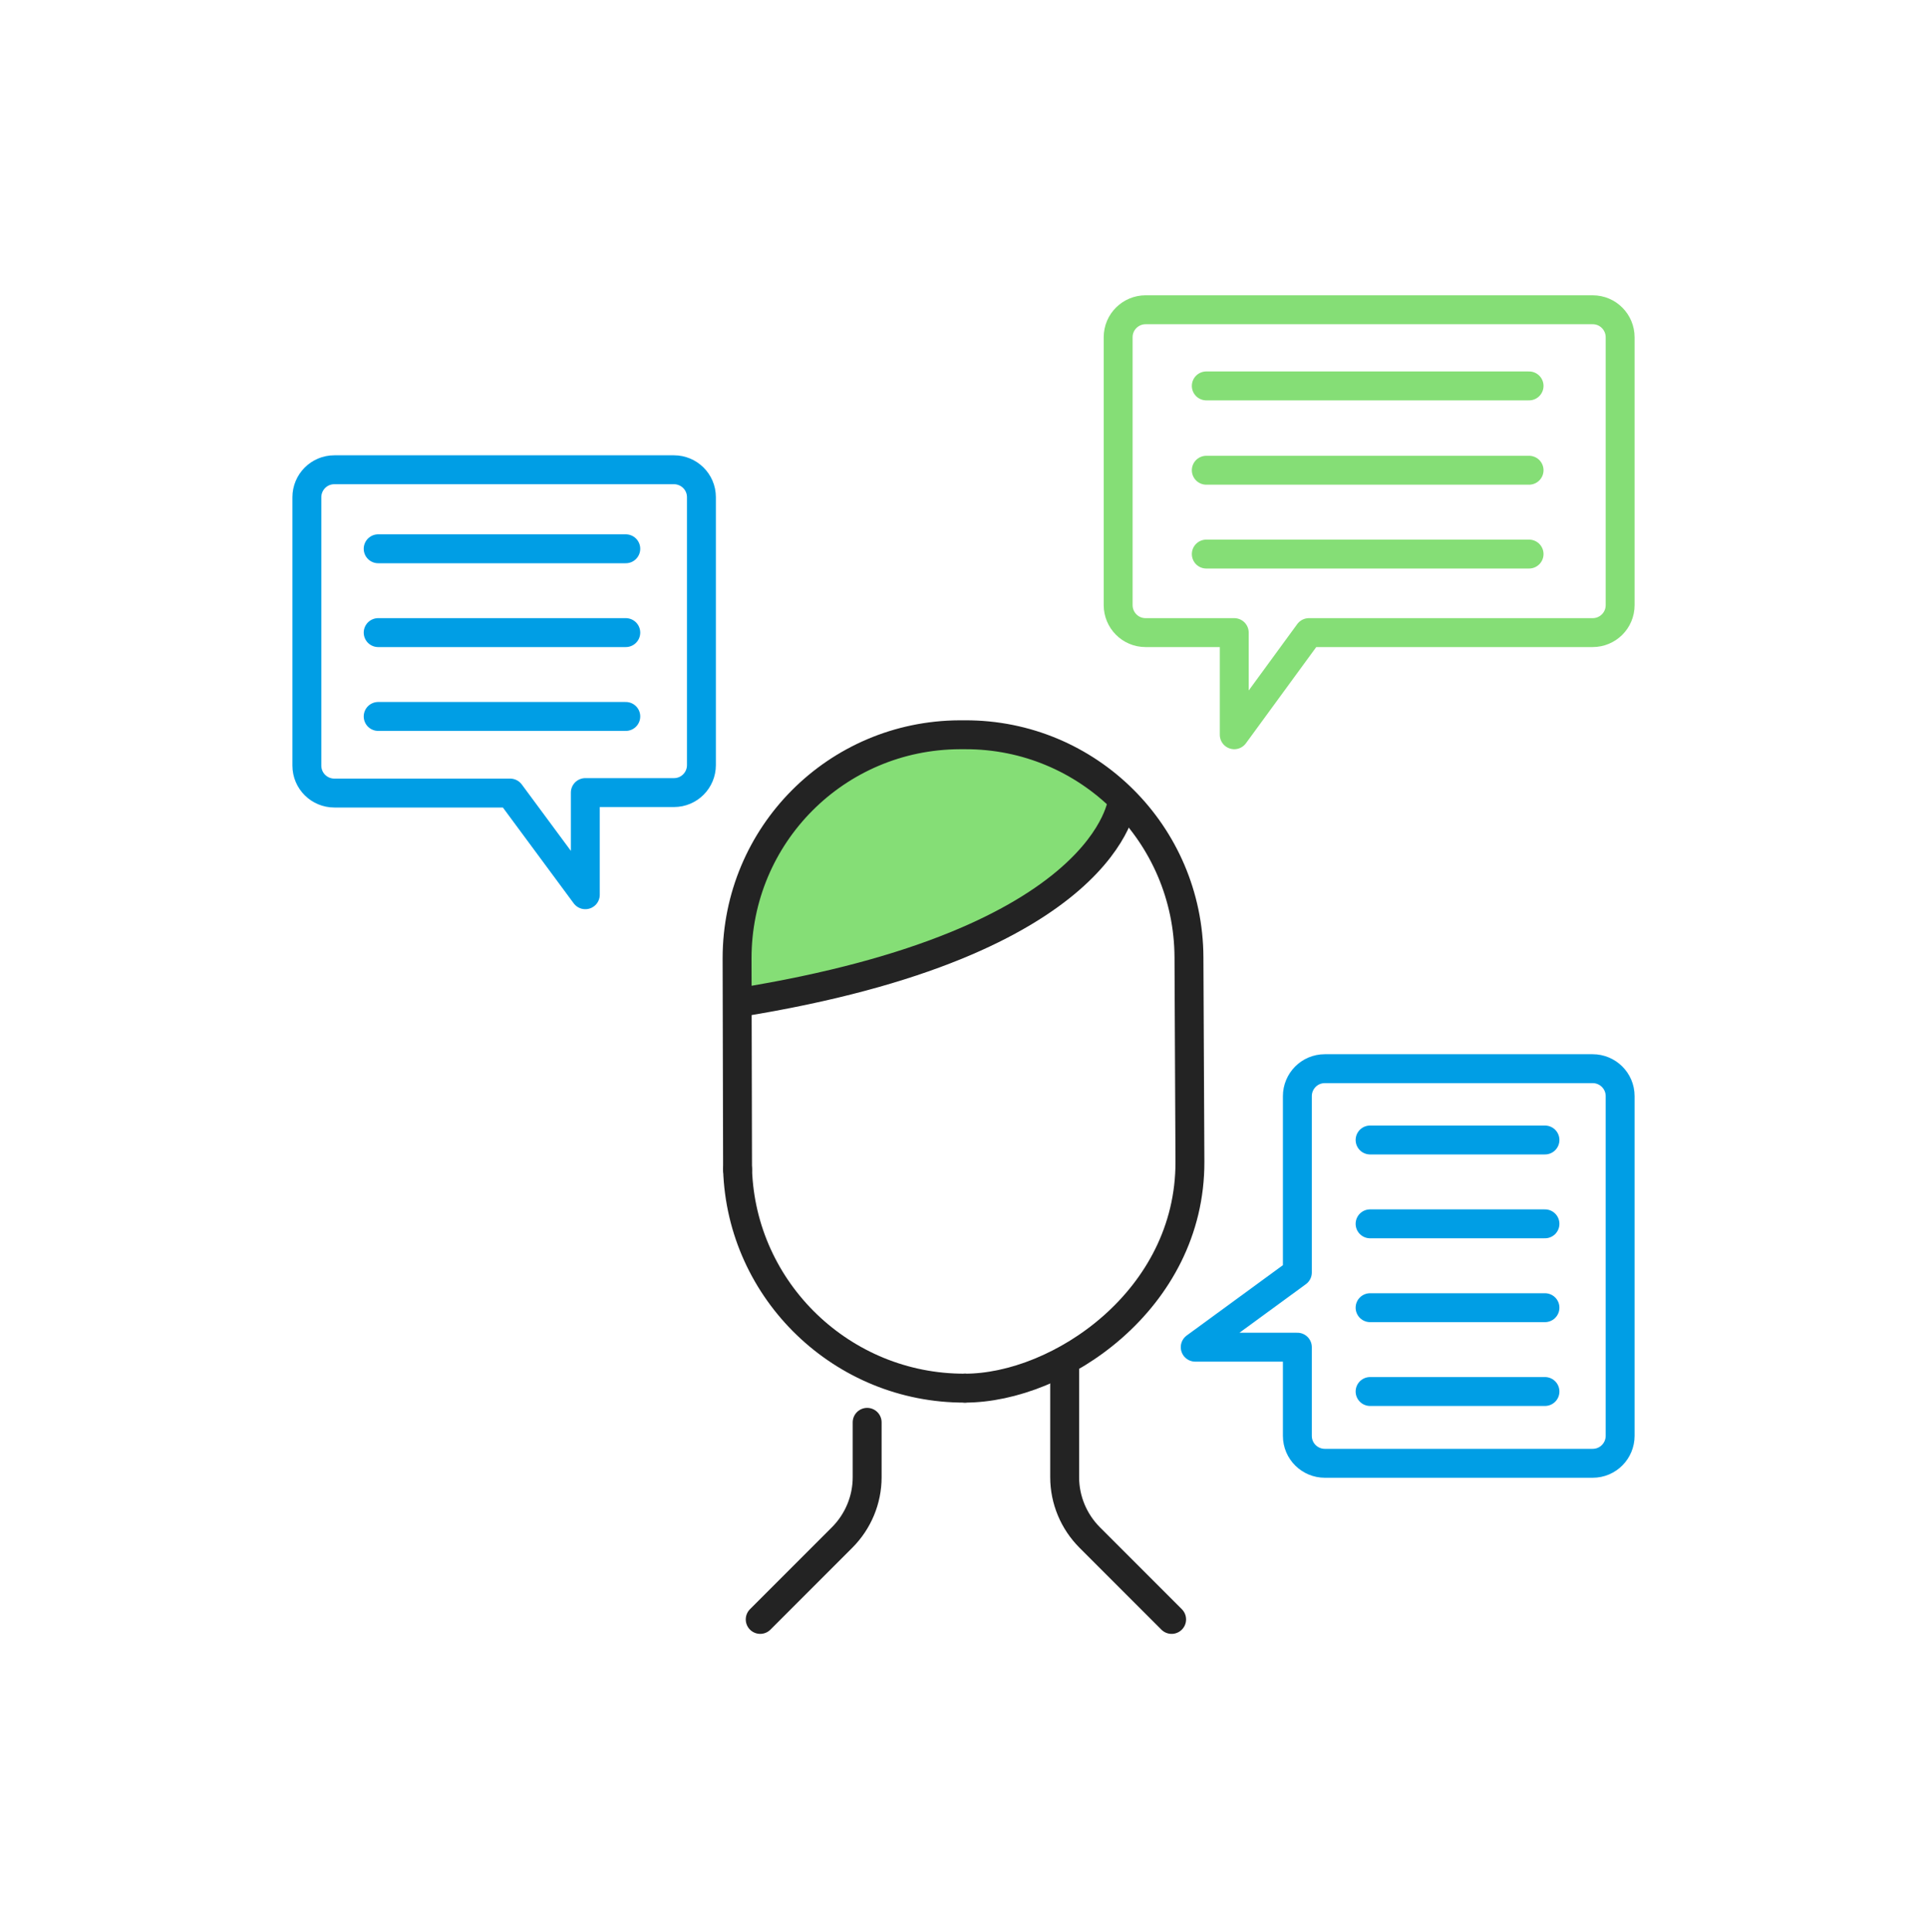 <svg width="400" height="401" viewBox="0 0 400 401" fill="none" xmlns="http://www.w3.org/2000/svg">
<path d="M221 283.59V306.59C221 311.29 222.9 315.79 226.2 319.09L243.2 336.09" stroke="#232323" stroke-width="6" stroke-miterlimit="10" stroke-linecap="round" stroke-linejoin="round"/>
<path d="M180.001 295.189V306.589C180.001 311.289 178.101 315.789 174.801 319.089L157.801 336.089" stroke="#232323" stroke-width="6" stroke-miterlimit="10" stroke-linecap="round" stroke-linejoin="round"/>
<path d="M153.5 199.389C153.5 173.689 174.3 152.789 200.1 152.689H200.3C211.9 152.689 223 156.989 231.6 164.689L233.3 166.189L232.5 168.389C231.2 171.989 227.5 179.089 216.4 186.689C203 195.789 183.2 202.689 157.6 207.189L153.6 207.889L153.5 199.389Z" fill="#85DE76"/>
<path d="M200.302 288.089C174.902 288.189 153.902 267.989 153.102 242.689" stroke="#232323" stroke-width="6" stroke-miterlimit="10" stroke-linecap="round" stroke-linejoin="round"/>
<path d="M153.1 242.691L153 198.891C153 173.291 173.6 152.591 199.2 152.491H200.3C225.9 152.391 246.7 173.091 246.8 198.691L247 241.091C247.1 269.791 219.8 288.091 200.3 288.091" stroke="#232323" stroke-width="6" stroke-miterlimit="10" stroke-linecap="round" stroke-linejoin="round"/>
<path d="M232.999 166.09C232.999 166.09 230.499 195.69 153.199 208.09" stroke="#232323" stroke-width="6" stroke-miterlimit="10" stroke-linecap="round" stroke-linejoin="round"/>
<path d="M336.302 69.989C336.302 66.889 333.802 64.289 330.602 64.289H237.802C234.702 64.289 232.102 66.789 232.102 69.989V125.589C232.102 128.689 234.602 131.289 237.802 131.289H256.202V152.489L271.702 131.289H330.602C333.702 131.289 336.302 128.789 336.302 125.589V69.989Z" stroke="#85DE76" stroke-width="6" stroke-miterlimit="10" stroke-linecap="round" stroke-linejoin="round"/>
<path d="M63.699 103.19C63.699 100.09 66.199 97.49 69.399 97.49H139.899C142.999 97.49 145.599 99.99 145.599 103.19V158.79C145.599 161.89 143.099 164.49 139.899 164.49H121.499V185.69L105.899 164.59H69.399C66.299 164.59 63.699 162.09 63.699 158.89V103.19Z" stroke="#009EE5" stroke-width="6" stroke-miterlimit="10" stroke-linecap="round" stroke-linejoin="round"/>
<path d="M250.398 80.09H317.398" stroke="#85DE76" stroke-width="6" stroke-miterlimit="10" stroke-linecap="round" stroke-linejoin="round"/>
<path d="M250.398 97.59H317.398" stroke="#85DE76" stroke-width="6" stroke-miterlimit="10" stroke-linecap="round" stroke-linejoin="round"/>
<path d="M250.398 114.99H317.398" stroke="#85DE76" stroke-width="6" stroke-miterlimit="10" stroke-linecap="round" stroke-linejoin="round"/>
<path d="M78.5 113.891H129.9" stroke="#009EE5" stroke-width="6" stroke-miterlimit="10" stroke-linecap="round" stroke-linejoin="round"/>
<path d="M78.5 131.289H129.9" stroke="#009EE5" stroke-width="6" stroke-miterlimit="10" stroke-linecap="round" stroke-linejoin="round"/>
<path d="M78.5 148.689H129.9" stroke="#009EE5" stroke-width="6" stroke-miterlimit="10" stroke-linecap="round" stroke-linejoin="round"/>
<path d="M330.602 221.789C333.702 221.789 336.302 224.289 336.302 227.489V297.989C336.302 301.089 333.802 303.689 330.602 303.689H275.002C271.902 303.689 269.302 301.189 269.302 297.989V279.589H248.102L269.302 264.089V227.489C269.302 224.389 271.802 221.789 275.002 221.789H330.602Z" stroke="#009EE5" stroke-width="6" stroke-miterlimit="10" stroke-linecap="round" stroke-linejoin="round"/>
<path d="M284.398 236.59H320.698" stroke="#009EE5" stroke-width="6" stroke-miterlimit="10" stroke-linecap="round" stroke-linejoin="round"/>
<path d="M284.398 253.99H320.698" stroke="#009EE5" stroke-width="6" stroke-miterlimit="10" stroke-linecap="round" stroke-linejoin="round"/>
<path d="M284.398 271.391H320.698" stroke="#009EE5" stroke-width="6" stroke-miterlimit="10" stroke-linecap="round" stroke-linejoin="round"/>
<path d="M284.398 288.789H320.698" stroke="#009EE5" stroke-width="6" stroke-miterlimit="10" stroke-linecap="round" stroke-linejoin="round"/>
</svg>
